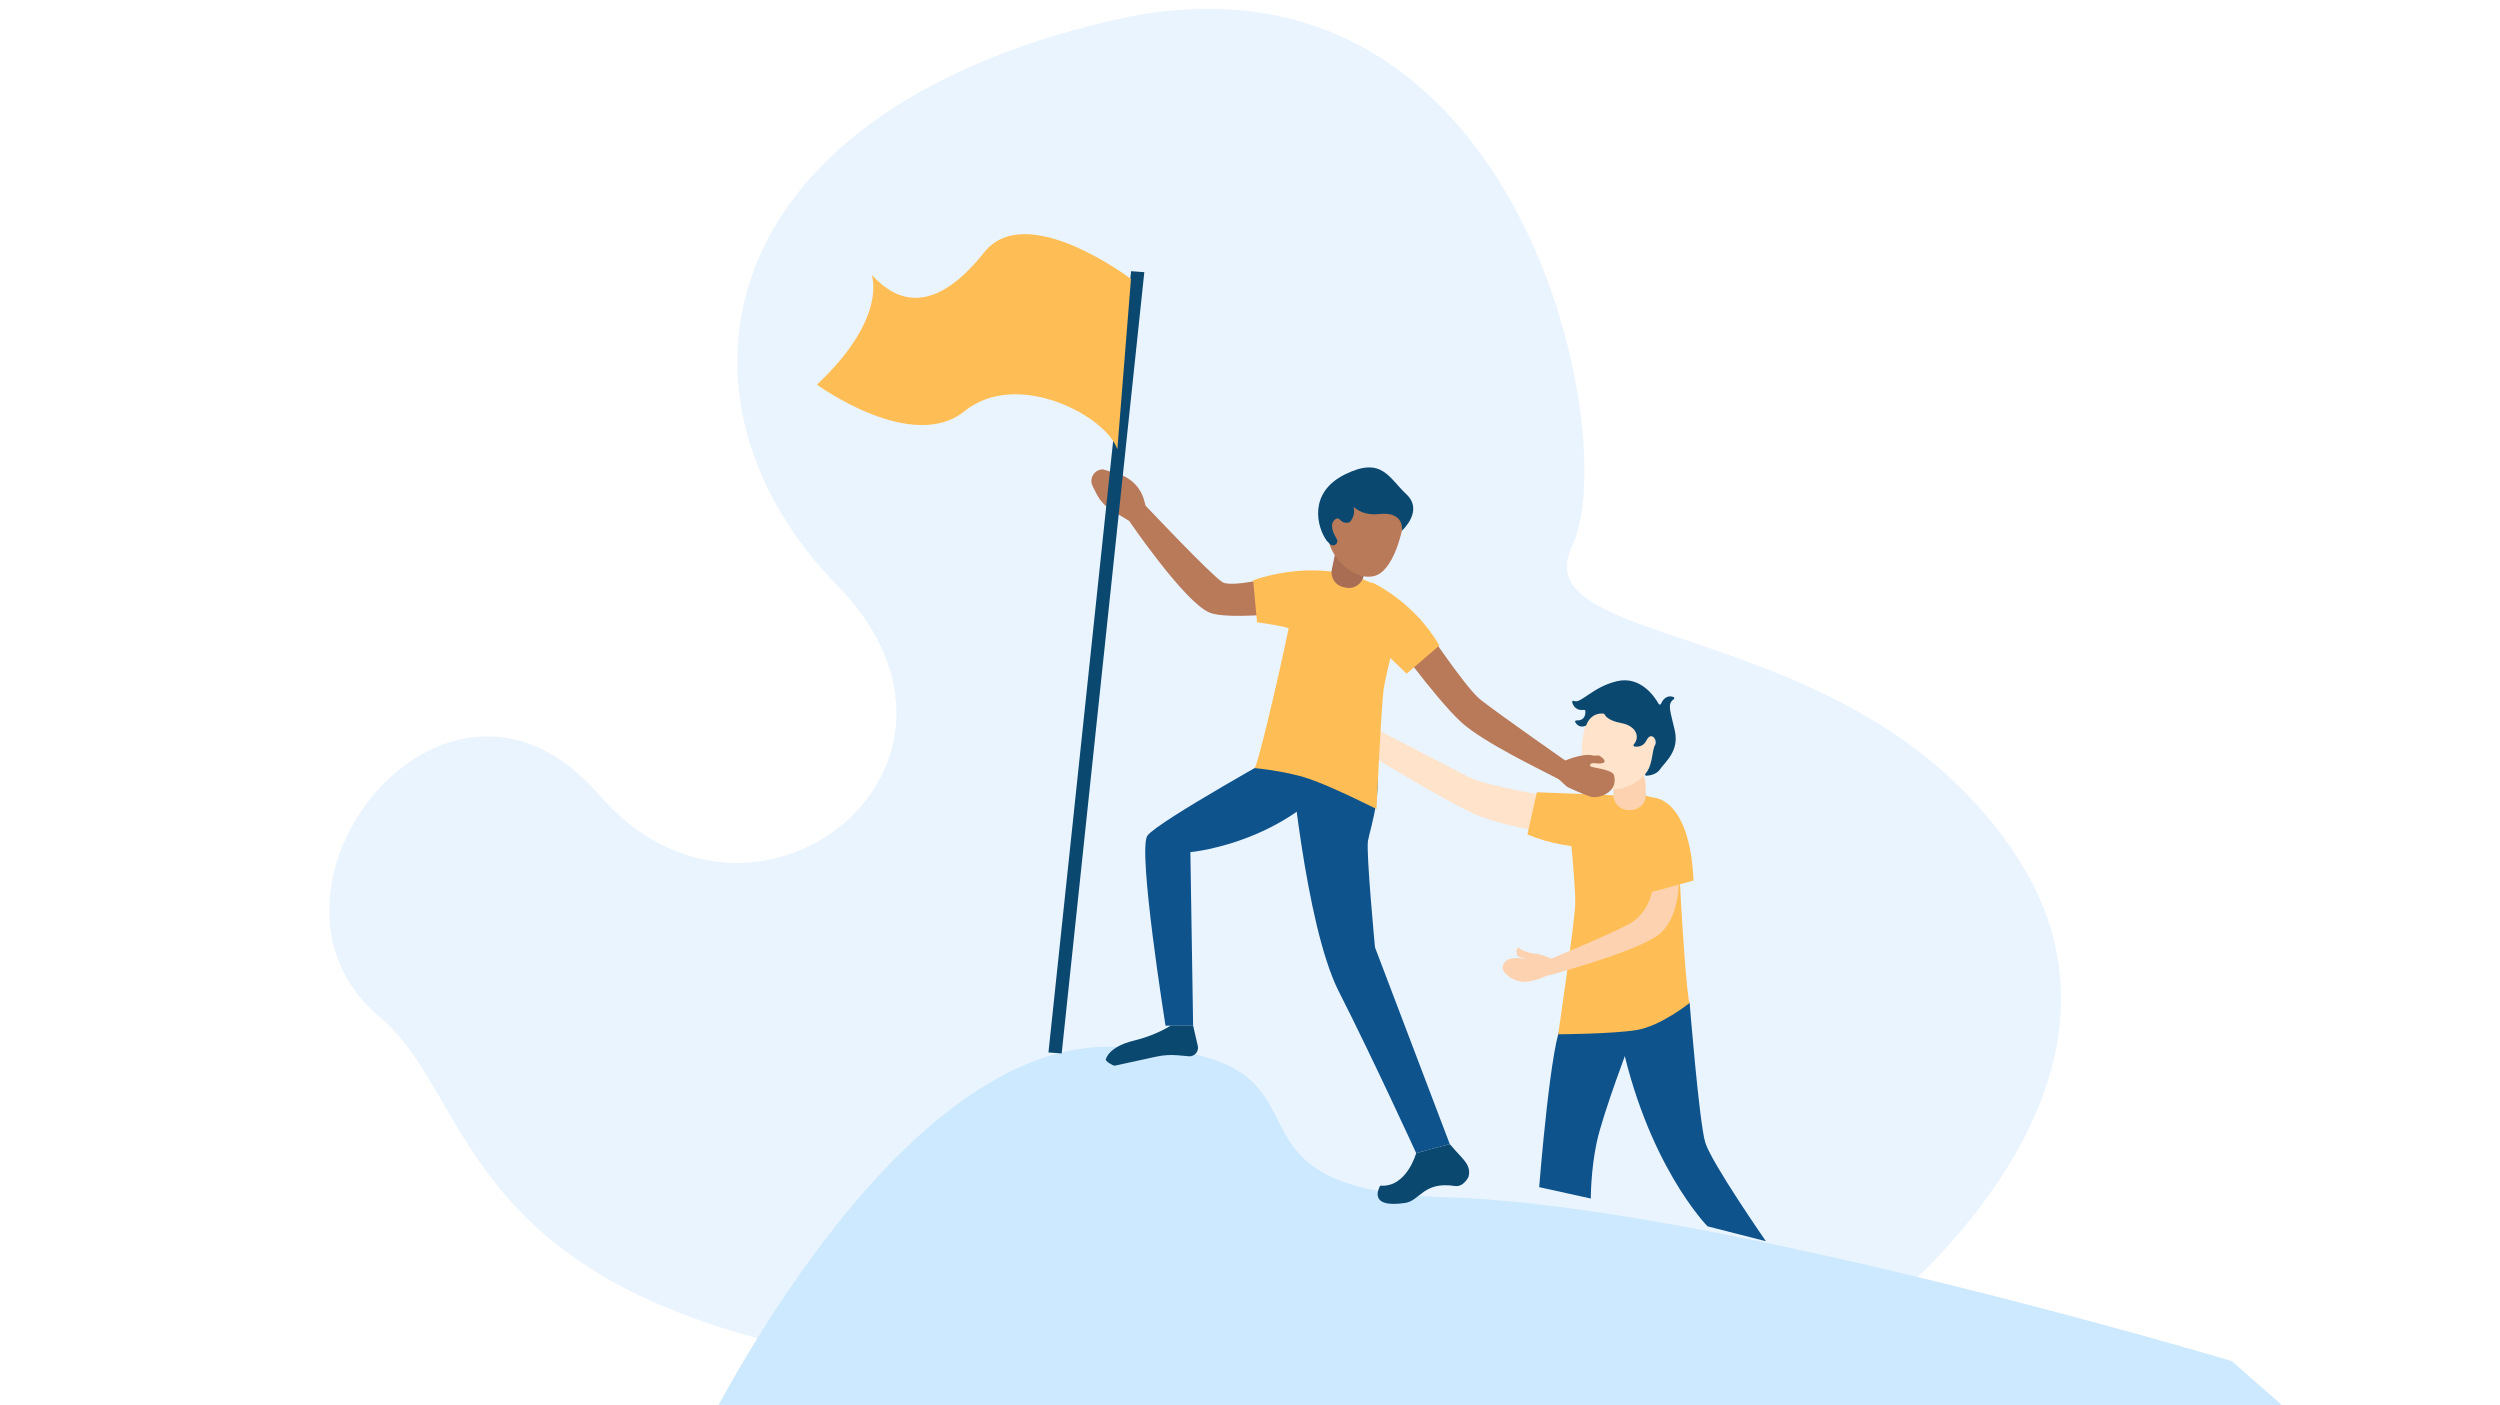 <svg width="363" height="204" viewBox="0 0 363 204" fill="none" xmlns="http://www.w3.org/2000/svg">
<g clip-path="url(#clip0_115_1085)">
<path opacity="0.1" d="M266.856 194.92C268.161 194.769 315.876 160.535 293.117 124.818C270.358 89.101 220.766 94.86 228.274 79.299C235.782 63.739 220.689 -10.939 161.27 3.005C101.852 16.949 95.702 58.588 121.511 84.941C147.319 111.295 109.291 141.244 86.971 115.39C64.65 89.537 33.574 129.493 55.021 147.558C76.468 165.623 58.084 218.969 266.856 194.92Z" fill="#2A94F4"/>
<path d="M236.725 151.192C236.725 151.192 232.717 161.747 231.842 165.871C230.966 169.994 230.987 174.029 230.987 174.029L223.489 172.371C223.489 172.371 225.238 150.167 226.9 148.603C228.56 147.039 236.625 147.694 236.625 147.694L236.725 151.192Z" fill="#0E538C"/>
<path d="M245.335 145.628C245.335 145.628 246.723 162.939 247.598 165.871C248.473 168.802 256.412 180.226 256.412 180.226L247.933 178.062C247.933 178.062 238.96 168.98 235.137 149.844C232.441 136.336 241.758 139.846 245.335 145.628Z" fill="#0E538C"/>
<path d="M228.314 121.469C228.314 121.469 218.757 120.269 214.108 118.201C209.458 116.131 195.441 107.544 195.441 107.544L197.72 104.788C197.72 104.788 210.835 111.548 213.416 112.905C215.996 114.261 228.665 116.282 228.665 116.282L228.314 121.469Z" fill="#FFE3CA"/>
<path d="M243.779 124.846C244.117 133.267 244.985 145.322 245.335 145.628C245.335 145.628 241.142 148.997 237.616 149.566C234.092 150.135 226.247 150.18 226.247 150.18C226.247 150.18 228.641 133.939 228.72 131.287C228.8 128.635 227.781 118.841 227.781 118.841C245.335 108.534 243.768 124.559 243.779 124.846Z" fill="#FFBE55"/>
<path d="M234.256 113.79L234.279 115.472C234.296 116.707 235.336 117.682 236.572 117.619L236.922 117.602C238.117 117.542 239.041 116.529 238.99 115.334L238.918 113.613C238.862 112.285 237.64 111.316 236.332 111.563L236.031 111.62C234.991 111.817 234.243 112.733 234.256 113.79Z" fill="#FCD2B1"/>
<path d="M230.639 103.751C230.639 103.751 228.599 109.529 230.397 112.791C232.195 116.053 238.828 114.845 239.96 110.309C242.452 100.325 233.502 100.776 230.639 103.751Z" fill="#FFE3CA"/>
<path d="M235.114 122.674C235.114 122.674 228.82 124.128 221.778 121.161L223.156 115.035L234.279 115.474C234.279 115.472 234.657 118.76 235.114 122.674Z" fill="#FFBE55"/>
<path d="M242.547 117.032C242.24 117.344 246.394 130.859 241.025 135.556C238.064 138.146 224.136 141.831 224.136 141.831C224.013 141.995 223.156 142.243 222.292 142.454C220.954 142.783 219.541 142.36 218.602 141.353C218.532 141.278 218.468 141.208 218.411 141.145C218.324 141.049 218.26 140.935 218.221 140.812C218.183 140.688 218.172 140.558 218.19 140.43C218.229 140.131 218.362 139.853 218.568 139.633C218.775 139.414 219.045 139.265 219.341 139.207C219.6 139.156 219.865 139.117 220.078 139.109C221.368 139.068 222.387 139.593 223.661 139.547L224.463 139.519C224.463 139.519 235.701 134.914 237.202 133.754C241.756 130.233 239.582 124.108 239.981 121.622L242.547 117.032Z" fill="#FCD2B1"/>
<path d="M226.786 140.008C226.786 140.008 224.353 138.537 222.818 138.456C222.122 138.42 220.956 138.017 220.591 137.655C220.226 137.29 219.935 138.701 220.555 138.92C221.175 139.139 222.712 139.485 222.362 140.263L226.786 140.008Z" fill="#FCD2B1"/>
<path d="M239.786 115.78C239.786 115.78 245.335 115.39 245.902 127.853L238.835 129.799C238.835 129.799 233.505 122.453 239.786 115.78Z" fill="#FFBE55"/>
<path d="M195.672 108.05C195.672 108.05 196.914 108.192 198.852 108.001C200.79 107.808 199.754 107.072 199.754 107.072L198.599 105.527C198.599 105.527 197.584 103.035 196.307 102.251C196.009 102.068 195.895 101.913 195.676 101.654C195.477 101.42 193.127 101.169 195.211 102.78C195.757 103.203 195.682 103.555 195.358 103.558C195.035 103.562 192.812 101.668 192.019 102.129C189.826 103.409 191.188 106.184 192.322 106.741C193.424 107.28 195.672 108.05 195.672 108.05Z" fill="#FFE3CA"/>
<path d="M241.174 102.196C241.113 102.334 240.922 102.349 240.849 102.219C240.255 101.161 238.223 98.126 234.821 98.902C231.259 99.716 229.49 102.265 228.55 101.773C228.405 101.696 228.236 101.823 228.284 101.979C228.452 102.54 228.883 103.234 229.993 103.073C230.095 103.058 230.189 103.137 230.195 103.241C230.22 103.679 230.138 104.673 228.902 104.601C228.752 104.592 228.652 104.752 228.732 104.879C228.958 105.24 229.439 105.733 230.246 105.376C230.293 105.355 230.329 105.313 230.346 105.264C230.463 104.917 231.061 103.481 232.829 103.613C232.895 103.619 232.953 103.664 232.982 103.725C233.095 103.978 233.564 104.646 235.407 104.99C237.565 105.393 238.183 106.991 237.226 108.09C237.134 108.196 237.188 108.364 237.326 108.388C237.78 108.464 238.612 108.447 239.079 107.487C239.743 106.122 240.758 107.448 240.291 108.23C239.864 108.942 239.988 111.182 238.916 112.338C238.807 112.455 238.903 112.648 239.064 112.638C239.629 112.601 240.544 112.425 241.036 111.703C241.779 110.61 243.849 109.089 243.184 106.084C242.571 103.309 242.011 102.231 243.027 101.53C243.15 101.445 243.134 101.258 242.994 101.207C242.541 101.044 241.716 100.963 241.174 102.196Z" fill="#0B4870"/>
<path d="M201.134 91.325C201.134 91.325 208.413 101.425 212.166 104.859C215.422 107.84 223.943 111.869 226.773 113.367L227.45 113.724L228.637 111.391C228.637 111.391 217.204 103.389 214.93 101.563C212.657 99.738 206.095 89.795 206.095 89.795L201.134 91.325ZM195.651 88.12C195.279 87.891 179.216 90.469 175.594 88.936C171.971 87.402 163.953 75.636 163.953 75.636L161.473 74.132C160.485 73.534 159.688 72.668 159.174 71.635L158.648 70.581C158.09 69.461 158.909 68.147 160.162 68.152L162.463 68.855C163.346 69.124 164.146 69.614 164.787 70.277C165.428 70.94 165.89 71.755 166.129 72.646L166.337 73.42C166.337 73.42 175.875 83.534 177.494 84.523C179.11 85.513 187.013 83.177 189.526 83.007L195.651 88.12Z" fill="#B97A59"/>
<path d="M172.843 123.729C172.843 123.729 189.583 122.248 197.16 107.97L187.248 108.661C187.248 108.661 168.063 119.3 166.604 121.338C165.144 123.376 169.23 148.923 169.23 148.923H173.242L172.843 123.729Z" fill="#0E538C"/>
<path d="M187.248 108.661C187.248 108.661 189.437 134.201 194.396 143.967C199.357 153.732 205.63 167.434 205.63 167.434L210.506 166.121L199.648 137.552C199.648 137.552 198.351 123.85 198.627 122.101C198.903 120.352 201.503 113.361 198.877 107.968L187.248 108.661Z" fill="#0E538C"/>
<path d="M181.959 84.266L182.525 90.354C182.525 90.354 187.159 90.996 187.102 91.278C185.389 99.531 182.563 111.281 182.167 111.525C182.167 111.525 186.637 111.929 190.021 113.066C193.405 114.203 199.869 117.471 199.869 117.471C199.869 117.471 200.548 102.721 200.905 100.093C201.261 97.464 203.868 87.969 203.868 87.969C194.944 79.214 181.959 84.266 181.959 84.266Z" fill="#FFBE55"/>
<path d="M198.304 81.924L198.007 83.579C197.788 84.795 196.602 85.587 195.394 85.322L195.052 85.247C193.882 84.992 193.137 83.841 193.383 82.67L194.252 78.517L196.909 79.489C197.903 79.858 198.491 80.883 198.304 81.924Z" fill="#A86D52"/>
<path d="M204.135 73.711C204.135 73.711 203.496 80.523 200.714 83.003C197.933 85.483 192.328 81.297 192.764 76.645C193.732 66.397 202.422 69.954 204.135 73.711Z" fill="#B97A59"/>
<path d="M199.194 84.565C199.194 84.565 205.118 87.141 209.003 93.716L204.242 97.815L198.875 92.678C198.877 92.678 197.228 87.978 199.194 84.565Z" fill="#FFBE55"/>
<path d="M100.203 212.038C100.203 212.038 128.141 151.938 161.04 151.981C199.143 152.03 171.763 172.751 210.06 173.845C248.356 174.939 324.059 197.632 324.059 197.632L340.471 212.036H100.203V212.038Z" fill="#CCE9FF"/>
<path d="M169.996 148.921L169.714 149.086C168.126 150.011 166.4 150.667 164.615 151.103C160.924 152.002 160.569 153.806 160.569 153.806C160.431 154.055 161.58 154.758 161.864 154.735L167.893 153.424C168.925 153.2 169.984 153.133 171.035 153.228L172.733 153.379C173.522 153.364 174.096 152.629 173.919 151.86L173.242 148.921H169.996ZM205.63 167.432C205.63 167.432 204.244 172.479 200.414 172.153C200.414 172.153 198.302 175.524 204.025 174.667C206.214 174.338 206.676 171.497 211.247 172.207C212.51 172.404 213.217 170.897 213.217 170.897C213.694 169.263 212.429 168.316 211.306 167.036L210.506 166.121L205.63 167.432ZM154.156 152.96L152.235 152.818L164.237 39.377L166.156 39.519L154.156 152.96Z" fill="#0B4870"/>
<path d="M164.214 40.507C164.214 40.507 149.013 28.941 142.897 36.649C134.824 46.823 129.368 42.975 126.553 39.877C126.553 39.877 129.026 46.05 118.624 55.85C118.624 55.85 132.38 65.897 140.056 59.701C147.73 53.506 160.663 60.442 162.236 65.24L164.214 40.507Z" fill="#FFBE55"/>
<path d="M227.609 114.288C227.609 114.288 226.618 113.527 225.359 112.041C224.102 110.556 225.359 110.745 225.359 110.745L227.265 110.437C227.265 110.437 229.728 109.353 231.191 109.678C231.534 109.753 231.723 109.721 232.061 109.687C232.365 109.657 234.23 111.109 231.611 110.818C230.925 110.743 230.734 111.047 230.963 111.276C231.191 111.504 234.109 111.689 234.356 112.571C235.039 115.016 232.127 116.062 230.925 115.673C229.758 115.297 227.609 114.288 227.609 114.288Z" fill="#B97A59"/>
<path d="M195.287 71.764C195.287 71.764 196.366 75.077 200.196 74.641C204.027 74.202 203.558 77.058 203.558 77.058C203.558 77.058 206.782 74.172 204.206 71.766C201.63 69.357 200.652 66.226 195.287 68.885C189.921 71.545 191.201 76.539 192.657 78.541L193.114 79C193.4 79.285 193.876 79.231 194.086 78.887L194.088 78.883C194.213 78.679 194.209 78.424 194.08 78.222C193.706 77.631 193.039 76.352 193.672 75.604C194.06 75.147 194.36 75.243 194.574 75.481C194.924 75.874 195.468 76.027 195.954 75.823L195.992 75.808C195.992 75.806 197.807 73.953 195.287 71.764Z" fill="#0B4870"/>
</g>
<defs>
<clipPath id="clip0_115_1085">
<rect width="363" height="204" fill="white"/>
</clipPath>
</defs>
</svg>
